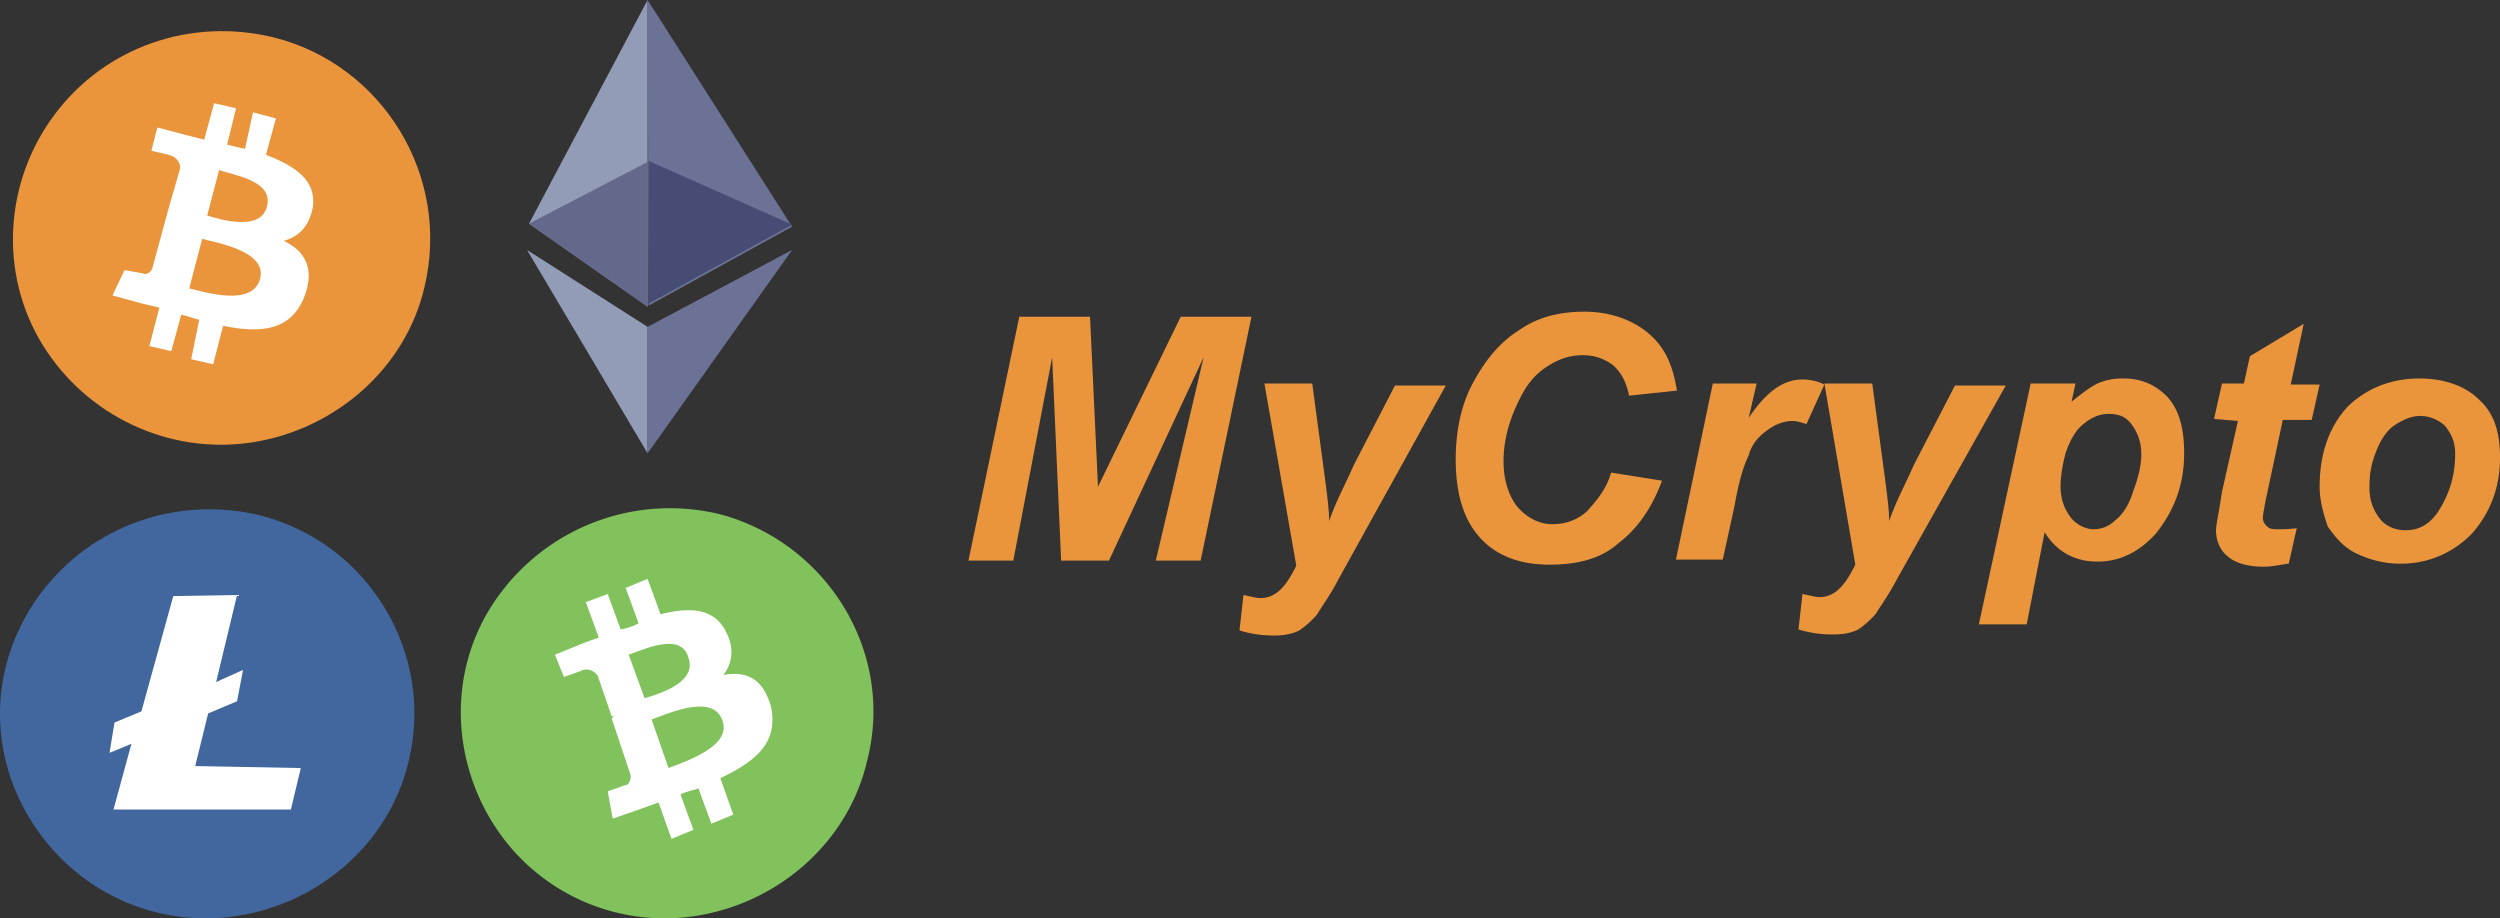 <svg xmlns="http://www.w3.org/2000/svg" width="98" height="36" viewBox="0 0 98 36"><rect x="0" y="0" width="98" height="36" fill="#333333" stroke="none"/><g fill="none" fill-rule="evenodd"><path d="M16.636 11.266c-.742 3.173-3.476 5.553-6.718 6.07-3.281.515-6.523-1.032-8.242-3.81C-.043 10.75.153 7.14 2.145 4.484 4.137 1.825 7.496.674 10.738 1.468c4.258 1.07 6.953 5.434 5.898 9.798z" fill="#EA953C"></path><path d="M12.262 8.132c.156-1.071-.704-1.626-1.836-2.063l.39-1.428-.898-.238-.313 1.428c-.234-.04-.507-.119-.703-.158l.352-1.428-.86-.199-.39 1.428-.625-.158-1.21-.318-.235.913s.703.158.664.158c.234.04.468.238.468.516l-.468 1.626c.039 0 .039 0 .117.04l-.117-.04-.625 2.301c-.04.12-.117.159-.156.198-.118.04-.157.04-.235 0l-.703-.119-.469.992 1.172.318.664.158-.39 1.508.859.198.39-1.428c.235.04.508.159.704.198l-.313 1.547.86.199.39-1.508c1.563.318 2.695.159 3.203-1.19.39-1.07 0-1.745-.82-2.142.547-.159.976-.516 1.133-1.309zm-2.07 2.816c-.313 1.072-2.11.516-2.774.357l.508-1.943c.547.158 2.578.476 2.265 1.586zm.273-2.856c-.235.992-1.836.516-2.344.357l.469-1.785c.508.199 2.148.397 1.875 1.428z" fill="#FFF" fill-rule="nonzero"></path><path d="M33.98 29.87c-.743 3.134-3.438 5.514-6.68 6.03a7.93 7.93 0 0 1-8.086-3.808c-1.64-2.777-1.562-6.308.47-8.926a8.29 8.29 0 0 1 8.514-3.014c4.219 1.11 6.914 5.434 5.781 9.718z" fill="#81C25D"></path><path d="M28.472 24.793c-.469-.992-1.485-.992-2.578-.714l-.508-1.389-.86.357.508 1.389a2.457 2.457 0 0 1-.703.238l-.507-1.389-.86.318.508 1.388-.547.198-1.172.476.352.873.664-.238c.234-.119.508-.04.664.198l.547 1.587c.039 0 .039 0 .117-.04l-.117.12.742 2.221c0 .119 0 .159-.04.238-.038.119-.116.159-.194.159l-.664.238.195 1.07 1.133-.396.664-.238.507 1.428.86-.357-.508-1.388c.234-.12.508-.159.703-.238l.508 1.388.86-.357-.509-1.428c1.407-.674 2.266-1.388 1.993-2.777-.313-1.15-.977-1.428-1.875-1.27.312-.396.468-.99.117-1.665zm-.156 3.45c.39 1.032-1.524 1.627-2.11 1.865l-.664-1.904c.664-.238 2.422-1.031 2.774.04zm-1.329-2.459c.352.992-1.21 1.429-1.718 1.587l-.625-1.706c.586-.198 2.07-.912 2.343.12z" fill="#FFF" fill-rule="nonzero"></path><g fill="#EA953C" fill-rule="nonzero"><path d="M43.471 21.976h-1.875l-.351-7.973-1.524 7.973h-1.757l1.992-9.56h2.773l.312 6.664 3.243-6.664h2.773l-1.992 9.56h-1.758l1.875-7.973zM49.565 15.034h1.875l.468 3.491c.117.873.196 1.508.196 1.904.234-.714.625-1.428.976-2.221l1.602-3.094h1.992l-4.219 7.616c-.351.674-.664 1.071-.82 1.349a3.53 3.53 0 0 1-.703.634c-.313.16-.664.199-1.016.199-.351 0-.82-.04-1.328-.199l.156-1.388c.235.04.47.119.664.119.625 0 1.016-.476 1.407-1.27l-1.25-7.14zM63.158 18.525l1.992.317c-.39 1.072-.977 1.905-1.719 2.46-.703.635-1.68.833-2.695.833-1.172 0-2.07-.357-2.695-1.031-.664-.714-.977-1.746-.977-3.095 0-1.07.196-2.102.664-2.975.47-.872 1.016-1.586 1.836-2.102.742-.516 1.602-.714 2.54-.714 1.015 0 1.874.317 2.499.833.664.555.977 1.27 1.133 2.261l-1.875.198c-.117-.555-.313-.912-.625-1.19a1.9 1.9 0 0 0-1.172-.396c-.547 0-1.016.158-1.523.515-.508.357-.82.833-1.133 1.547-.313.714-.469 1.389-.469 2.103 0 .714.196 1.349.547 1.785.352.397.82.674 1.367.674.508 0 .977-.158 1.367-.515.352-.397.742-.834.938-1.508zM67.142 15.034h1.719l-.313 1.349c.664-.992 1.328-1.507 2.11-1.507.234 0 .546.04.859.198l-.703 1.547c-.157-.04-.352-.119-.547-.119-.313 0-.664.119-.977.357-.351.238-.625.555-.742.992-.195.396-.39 1.031-.547 1.944l-.468 2.142h-1.836l1.445-6.903z"></path><path d="M71.517 15.034h1.875l.468 3.491c.118.873.196 1.508.196 1.904.234-.714.625-1.428.976-2.221l1.602-3.094h1.992l-4.258 7.576c-.351.675-.664 1.071-.82 1.349a3.53 3.53 0 0 1-.703.635c-.313.158-.664.198-1.016.198-.351 0-.82-.04-1.328-.198l.156-1.389c.235.04.47.12.664.12.625 0 1.016-.477 1.407-1.27l-1.211-7.1zM79.602 15.034h1.758l-.156.714c.39-.317.703-.555 1.015-.714a2.43 2.43 0 0 1 1.016-.198c.703 0 1.25.238 1.719.714.468.516.664 1.23.664 2.221 0 1.23-.39 2.262-1.133 3.174-.664.714-1.406 1.07-2.266 1.07-.898 0-1.601-.396-2.07-1.15l-.703 3.61h-1.875l2.031-9.44zm1.172 4.007c0 .555.156.912.39 1.23.235.317.626.476.9.476.312 0 .624-.12.859-.357.312-.238.546-.635.703-1.15.195-.517.312-.993.312-1.429 0-.516-.156-.873-.39-1.19-.235-.317-.547-.397-.899-.397-.351 0-.703.159-.976.397-.313.238-.547.674-.704 1.15-.117.437-.195.913-.195 1.27zM86.79 16.423l.312-1.389h.86l.234-1.07 2.109-1.27-.508 2.38h1.133l-.312 1.388h-1.133l-.625 2.936c-.117.555-.156.833-.156.873 0 .158.039.238.156.357.117.119.234.119.508.119.117 0 .312 0 .664-.04l-.313 1.388c-.312.04-.664.12-.976.12-.664 0-1.133-.16-1.407-.397-.312-.238-.468-.635-.468-1.032 0-.198.117-.714.234-1.507l.625-2.777-.937-.08zM90.93 19.08c0-1.269.352-2.3 1.055-3.094.703-.714 1.68-1.15 2.851-1.15 1.016 0 1.836.317 2.344.833.625.555.82 1.349.82 2.261 0 1.15-.352 2.103-1.055 2.936a3.823 3.823 0 0 1-2.851 1.23c-.664 0-1.211-.16-1.719-.397-.508-.238-.86-.675-1.133-1.071-.156-.476-.312-.992-.312-1.548zm5.312-1.309c0-.476-.156-.753-.39-1.07a1.449 1.449 0 0 0-.977-.397c-.351 0-.703.158-1.055.396-.312.238-.546.635-.703 1.071-.195.516-.234.873-.234 1.35 0 .515.156.872.39 1.19.235.317.626.475 1.016.475.508 0 .899-.198 1.25-.674.469-.714.703-1.428.703-2.34z"></path></g><g><path d="M16.011 29.87c-.742 3.134-3.437 5.514-6.679 6.03-3.281.516-6.445-.992-8.164-3.808-1.718-2.817-1.523-6.268.469-8.886 1.992-2.618 5.312-3.768 8.515-3.015 4.297 1.071 6.914 5.435 5.86 9.68z" fill="#41679E"></path><path fill="#FFF" fill-rule="nonzero" d="m6.793 23.365-1.25 4.522-1.055.436-.195 1.19.86-.357-.704 2.579h6.953l.39-1.627-4.14-.079.508-2.063 1.133-.476.234-1.23-1.054.476.82-3.411z"></path></g><g fill-rule="nonzero"><path fill="#929CB7" d="m20.738 8.767 4.648 3.253V0zM25.386 17.771v-4.958L20.66 9.798z"></path><path fill="#6C7296" d="m25.386 0 .04 11.98 5.624-3.094zM25.386 17.771l5.664-7.973-5.664 3.015z"></path><path fill="#64688B" d="m20.738 8.767 4.648 3.253V6.347z"></path><path fill="#464C73" d="M25.425 6.307v5.594l5.625-3.095z"></path></g></g></svg>